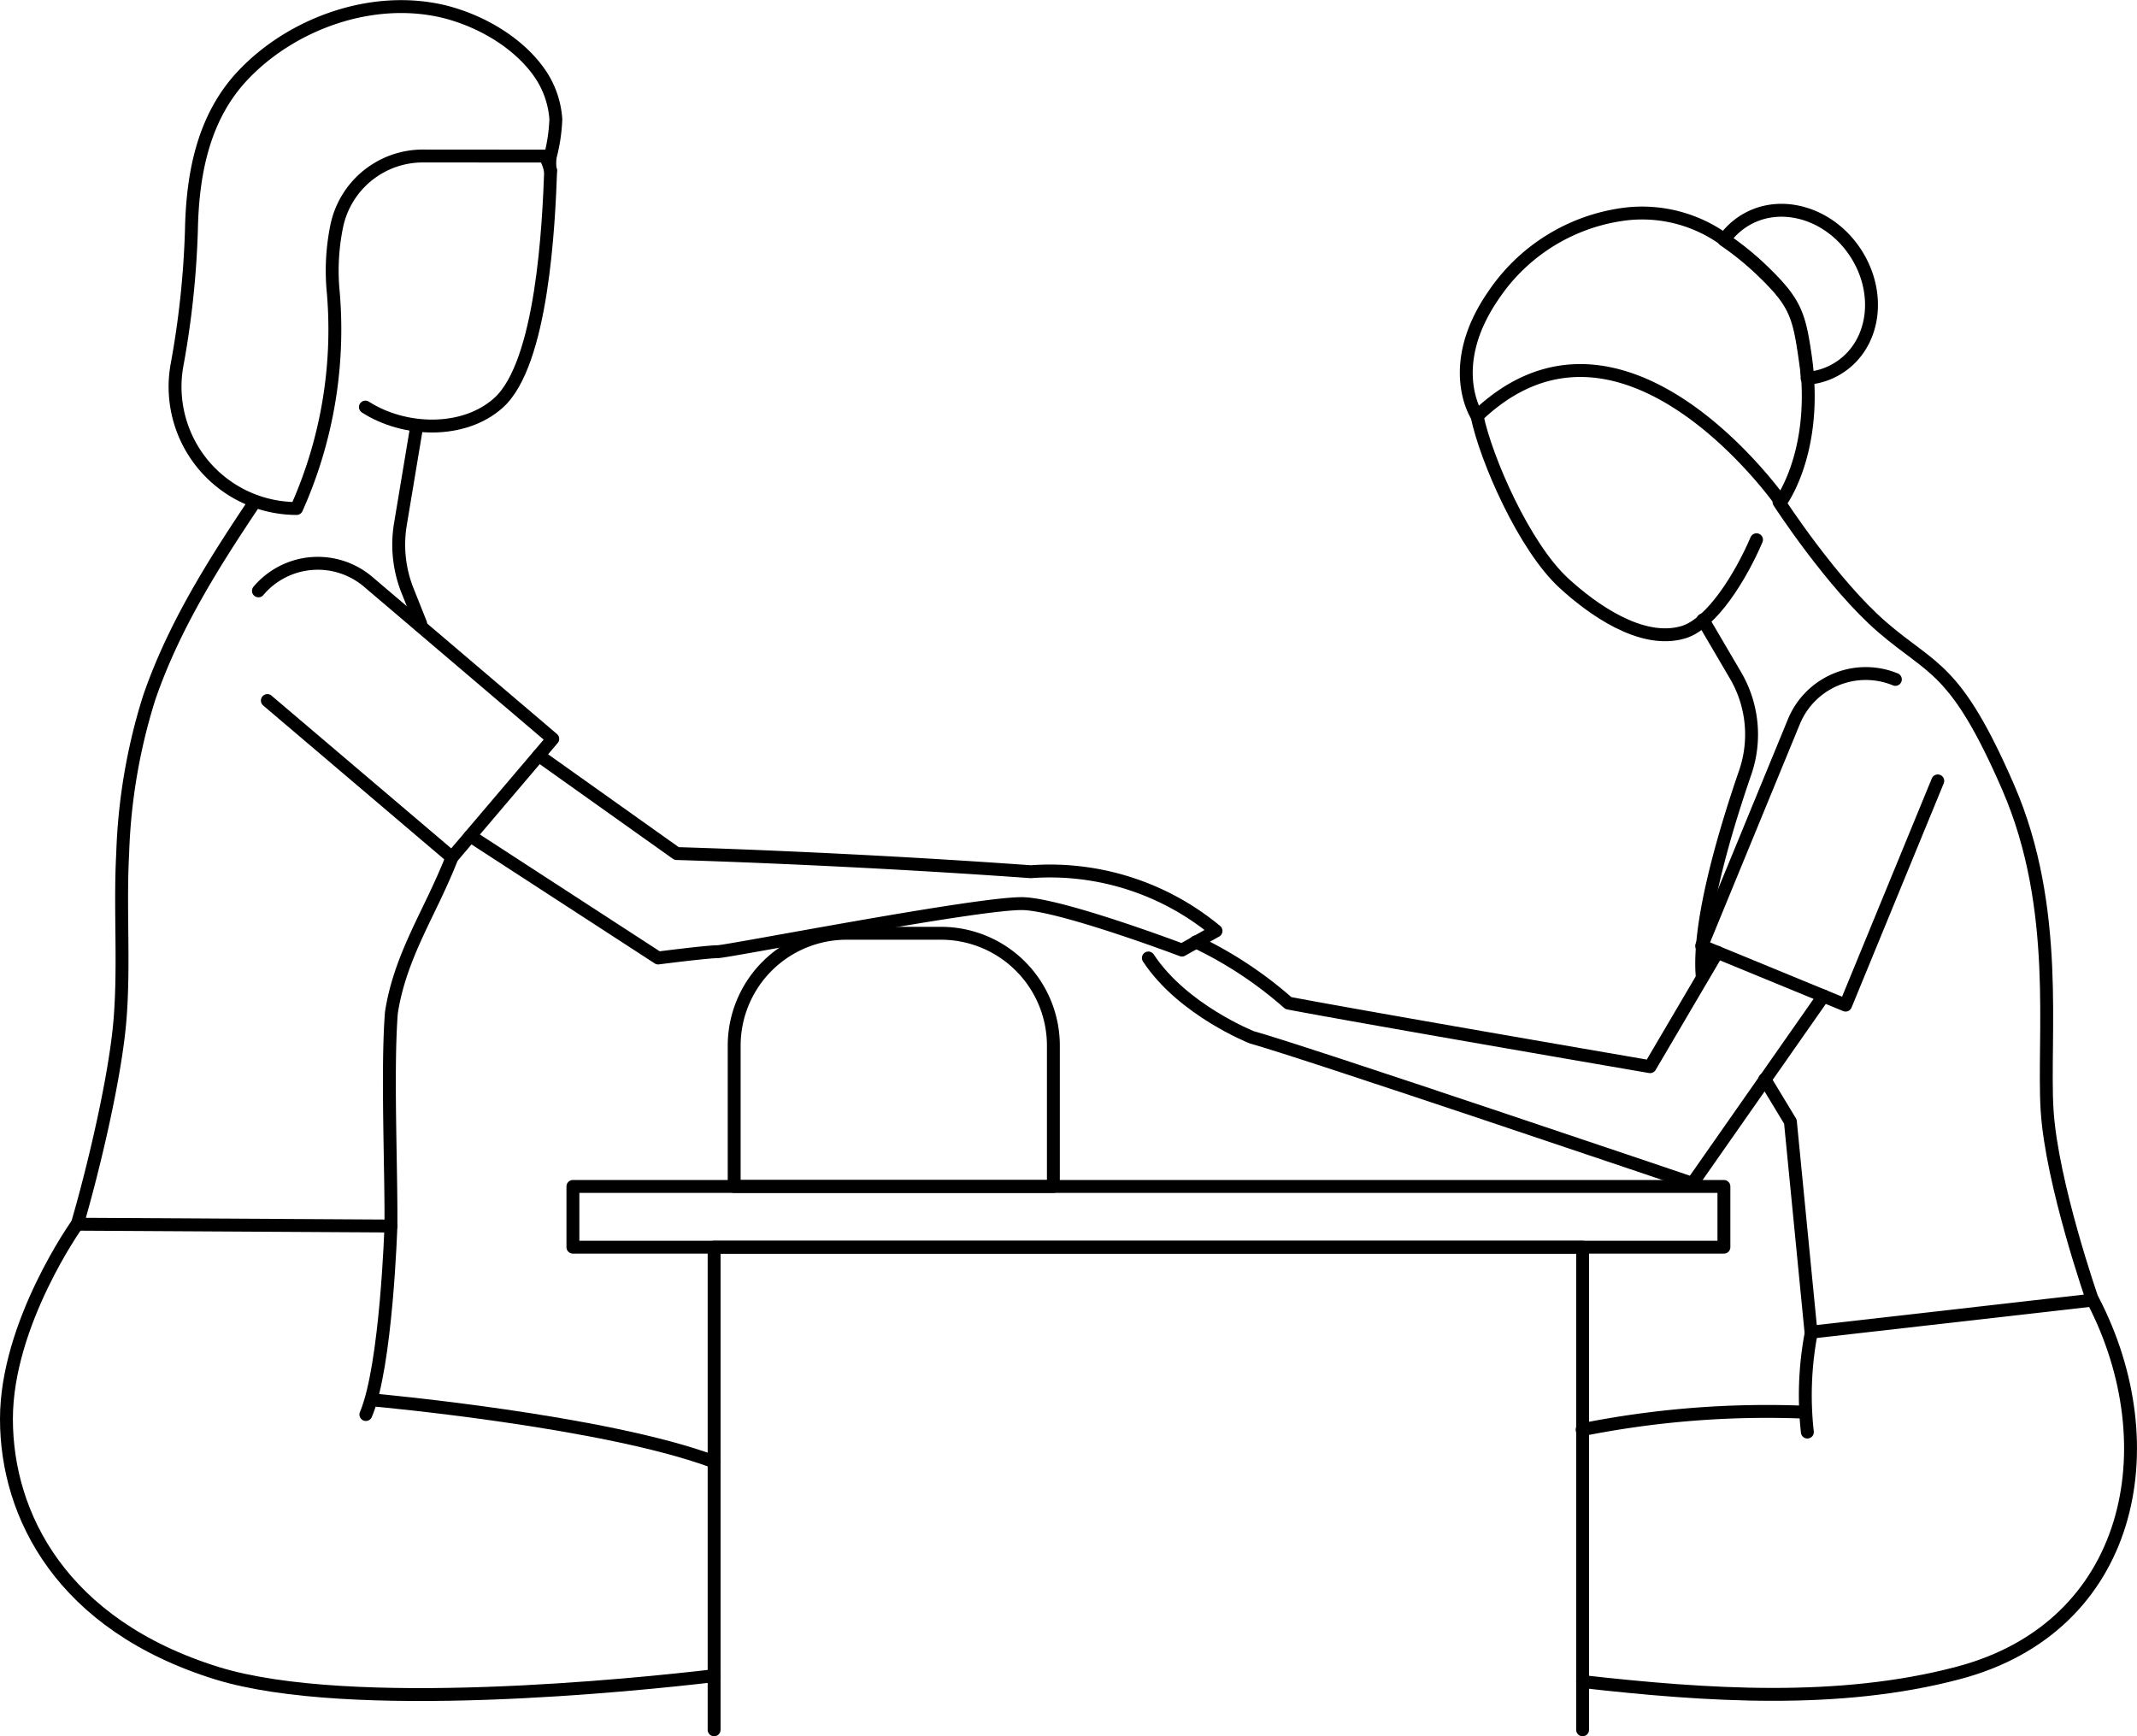 <svg xmlns="http://www.w3.org/2000/svg" viewBox="0 0 235.33 191.21"><defs><style>.cls-1{fill:none;stroke:#000;stroke-linecap:round;stroke-linejoin:round;stroke-width:1.42px;}</style></defs><g id="Layer_2" data-name="Layer 2"><g id="icons"><path class="cls-1" d="M60.64,18.77c-.21,5.77-.88,21.26-5.76,25.61-3.83,3.42-10.37,3.2-14.64.45"/><path class="cls-1" d="M46.32,68.66,44.86,65a13.7,13.7,0,0,1-.77-7.25l1.73-10.38"/><path class="cls-1" d="M28.1,55.22c-4.59,6.84-9,13.81-11.69,21.68A63.74,63.74,0,0,0,13.51,94c-.33,6.11.2,12.26-.3,18.35-.52,6.32-2.93,16.43-4.7,22.47l34.54.2c.05-6.4-.44-17.14.05-23.49.71-4.64,2.73-8.5,4.66-12.53.7-1.48,1.4-3,2-4.55"/><path class="cls-1" d="M28.46,65.07h0a8.56,8.56,0,0,1,12.08-1L60.87,81.37,49.77,94.43,29.44,77.15"/><path class="cls-1" d="M8.51,134.79s-7.8,10.9-7.8,21.48,6.05,22.68,23.19,28c14.71,4.54,46.14,1.28,54.74.27"/><path class="cls-1" d="M43.05,135s-.49,15.48-2.76,20.78"/><path class="cls-1" d="M41.36,154.2s25.25,2.29,37.28,6.79"/><path class="cls-1" d="M59.32,83.2,74.51,94s18.15.5,39,2a28.64,28.64,0,0,1,20.4,6.52l-3.75,2.11s-12.91-4.88-17.36-5.11S80.14,104.81,79,104.81s-6.52.69-6.52.69L51.79,92.06"/><path class="cls-1" d="M213.39,86l-10.15,24.69-15.85-6.52,10.15-24.68a8.56,8.56,0,0,1,11.18-4.67h0"/><path class="cls-1" d="M193.43,59.44c-1.73,4.05-4.94,9.26-8.07,10.19C180.7,71,175.25,67,172.25,64.25c-4.39-4-8.61-13.69-9.59-18.42"/><path class="cls-1" d="M187.44,107.39c-.46-6,2.6-16.09,4.75-22.33a12.87,12.87,0,0,0-1.07-10.68l-3.59-6.12"/><path class="cls-1" d="M195.91,55.29s5.83,9,11.38,13.79,8.06,4.29,13.86,17.64,3.78,27.47,4.28,35.54,5,20.92,5,20.92l-31,3.53-2.27-23.19-2.82-4.66"/><path class="cls-1" d="M199.47,146.71a36.58,36.58,0,0,0-.44,11"/><path class="cls-1" d="M174.23,157.45a103.88,103.88,0,0,1,24.27-1.94"/><path class="cls-1" d="M230.47,143.18c8.37,16.08,4.39,36-14.83,41.06-13.14,3.48-27.69,2.49-41.36.95"/><path class="cls-1" d="M200.81,109.68l-14.44,20.64s-43-14.57-48.51-16.08c0,0-7.62-3-11.4-8.74"/><path class="cls-1" d="M189.12,104.87l-7.41,12.6s-30.75-5.28-39.83-7a43.93,43.93,0,0,0-10.2-6.74"/><path class="cls-1" d="M196.1,55.27s-.47-.67-1.33-1.73c-4.37-5.36-18.71-20.55-32.11-7.71l0,0s-3.63-5.42,1.79-13.29a20.57,20.57,0,0,1,14.81-9,15.5,15.5,0,0,1,10.65,2.86,31.85,31.85,0,0,1,4.5,3.7c3.32,3.26,3.75,4.64,4.41,9.24.11.79.19,1.56.24,2.29C199.66,50.53,196.1,55.27,196.1,55.27Z"/><path class="cls-1" d="M202.62,40.42A7.47,7.47,0,0,1,199,41.66c0-.73-.13-1.5-.24-2.29-.66-4.6-1.09-6-4.41-9.24a31.85,31.85,0,0,0-4.5-3.7,7.51,7.51,0,0,1,2.05-2c3.89-2.59,9.43-1.1,12.38,3.33S206.51,37.83,202.62,40.42Z"/><path class="cls-1" d="M93.23,102.78h10.4A12.38,12.38,0,0,1,116,115.15v15.51a0,0,0,0,1,0,0H80.85a0,0,0,0,1,0,0V115.15A12.38,12.38,0,0,1,93.23,102.78Z"/><rect class="cls-1" x="63.09" y="130.66" width="126.75" height="6.69"/><polyline class="cls-1" points="78.64 190.5 78.64 137.35 174.28 137.35 174.28 190.5"/><path class="cls-1" d="M60,17.19a5.19,5.19,0,0,1,.61,1.58,4.64,4.64,0,0,1,0-1.58,19.07,19.07,0,0,0,.6-4.05,10.1,10.1,0,0,0-1.66-4.91C57.29,4.85,53.16,2.36,49,1.3c-8.13-2-17.07,1.43-22.33,7.08-4.38,4.69-5.47,11-5.59,16.95a98.6,98.6,0,0,1-1.61,15A13.41,13.41,0,0,0,32.66,56a48.21,48.21,0,0,0,4-24.25,24.43,24.43,0,0,1,.43-6.89,9.69,9.69,0,0,1,9.51-7.68Z"/></g></g></svg>